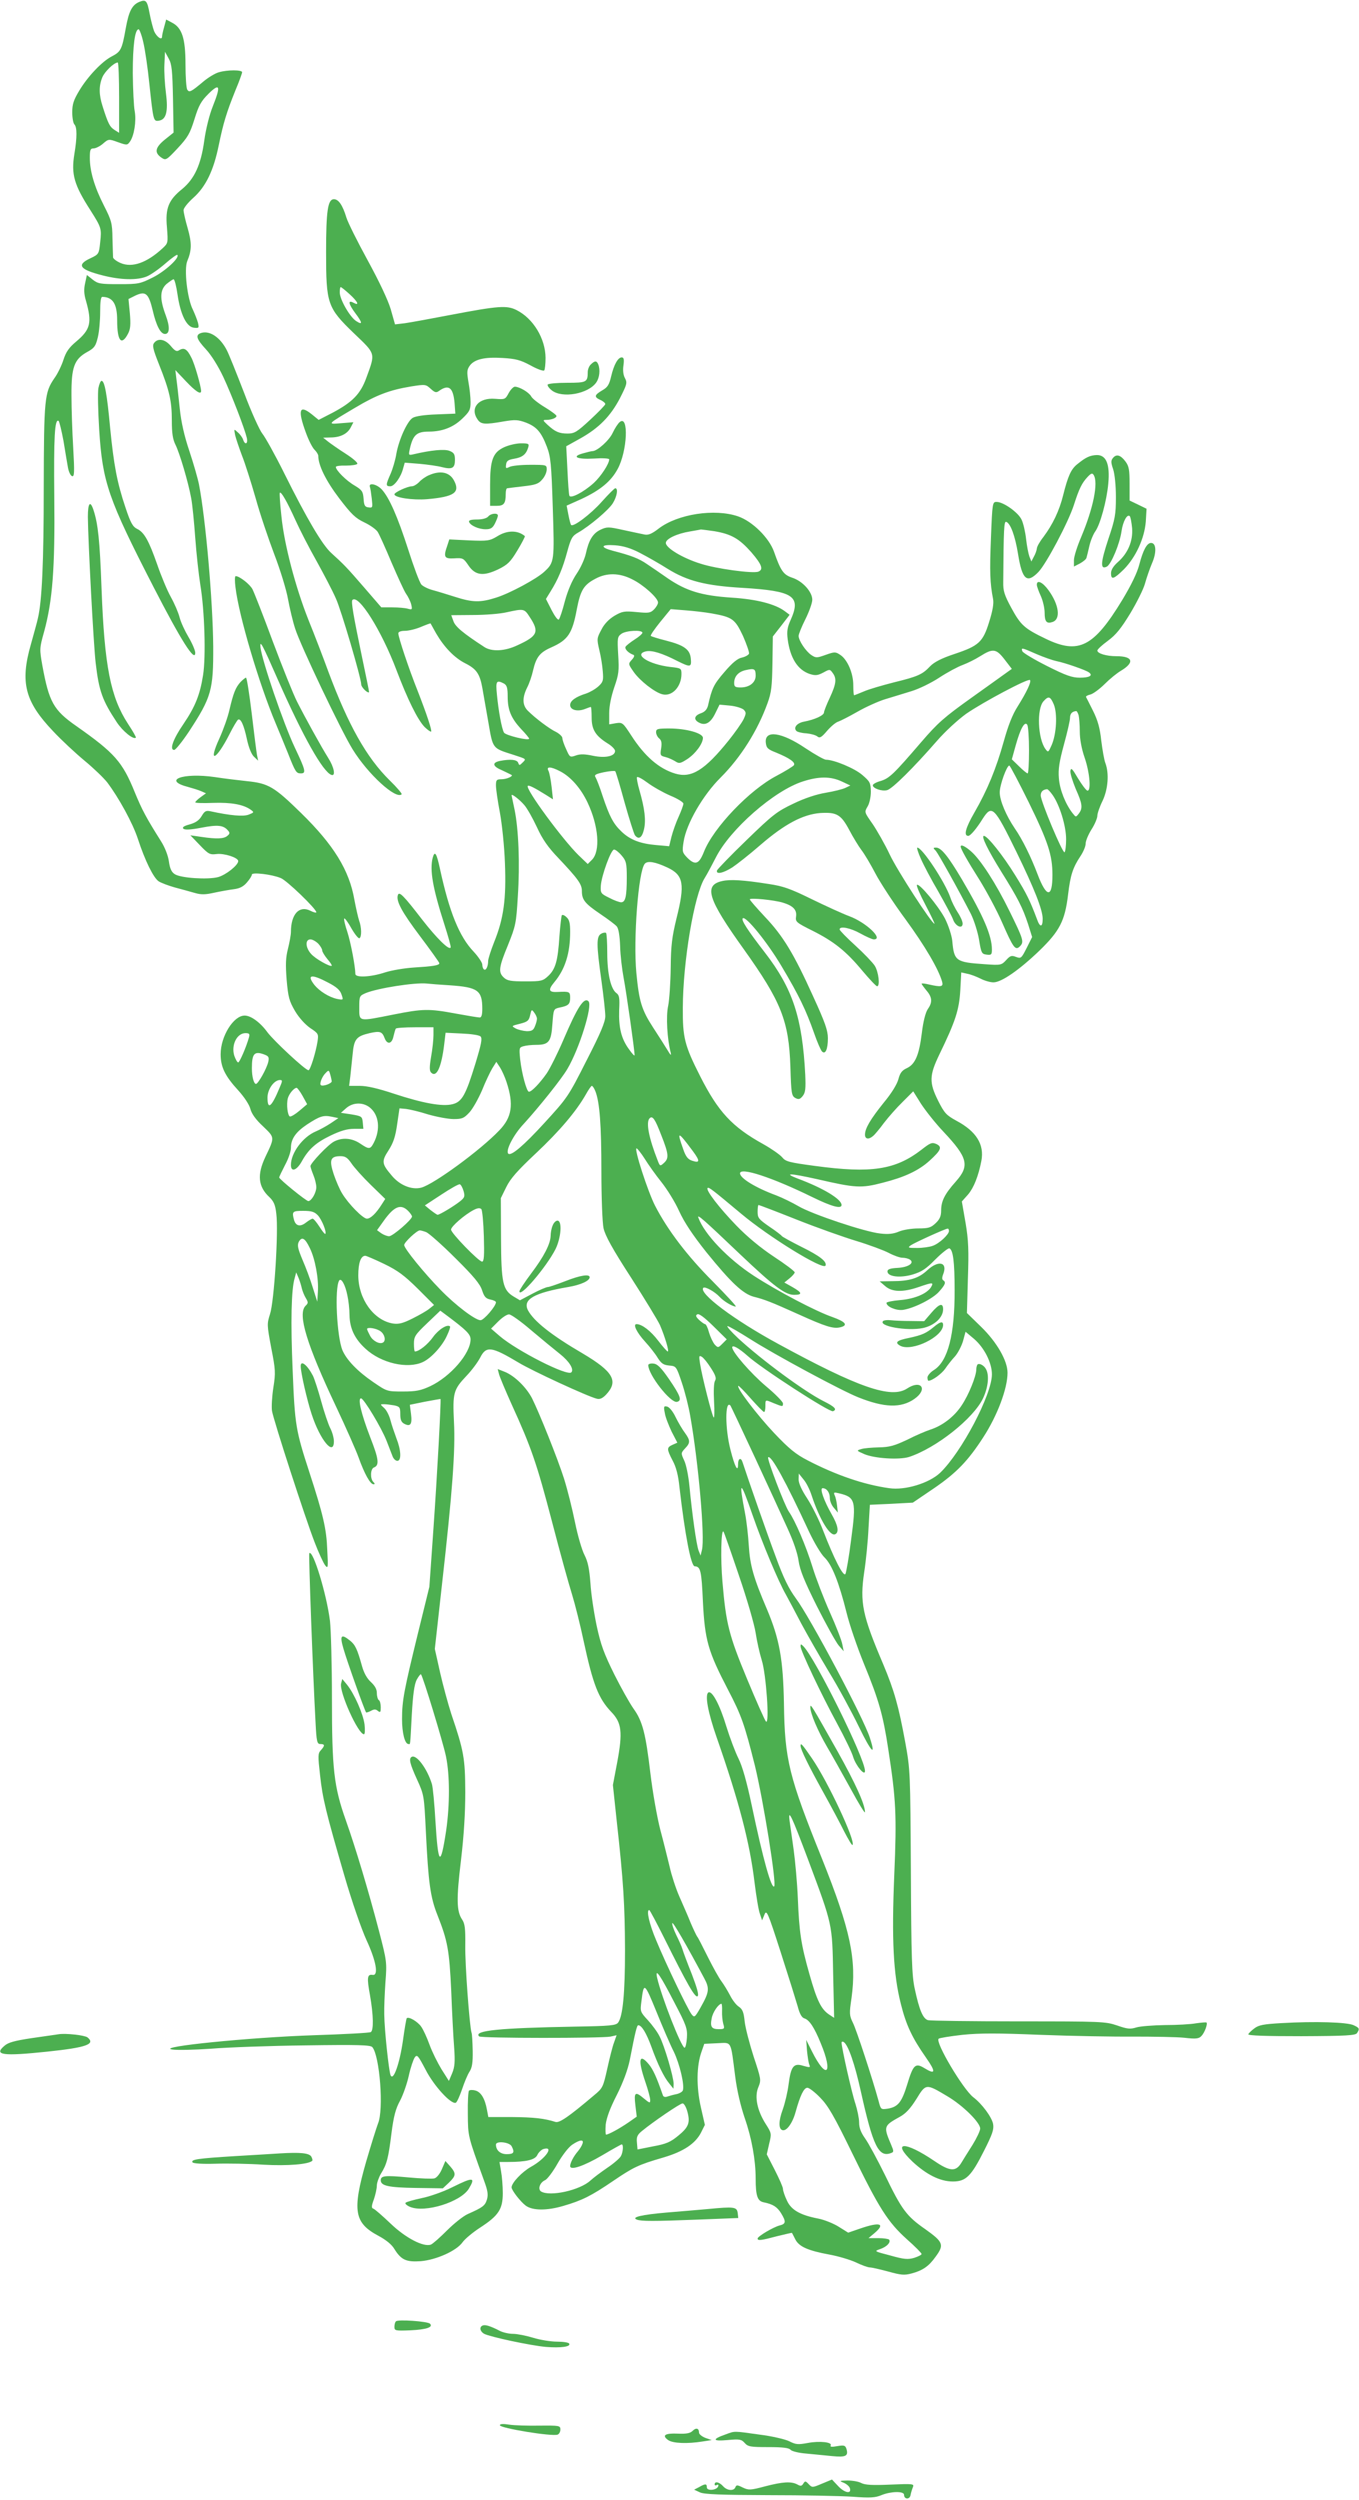 <?xml version="1.0" standalone="no"?>
<!DOCTYPE svg PUBLIC "-//W3C//DTD SVG 20010904//EN"
 "http://www.w3.org/TR/2001/REC-SVG-20010904/DTD/svg10.dtd">
<svg version="1.0" xmlns="http://www.w3.org/2000/svg"
 width="696pt" height="1280pt" viewBox="0 0 696 1280"
 preserveAspectRatio="xMidYMid meet">
<g transform="translate(0,1280) scale(0.1,-0.1)"
fill="#4caf50" stroke="none">
<path d="M715 12791 c-39 -16 -55 -48 -71 -136 -19 -108 -25 -120 -72 -144
-50 -26 -123 -103 -166 -175 -29 -48 -36 -70 -36 -111 0 -28 5 -56 11 -62 14
-14 14 -67 0 -151 -17 -105 -2 -158 83 -290 55 -87 57 -92 49 -163 -6 -59 -7
-61 -49 -81 -74 -34 -57 -58 61 -88 93 -24 179 -26 228 -5 19 8 61 37 93 65
31 27 60 48 62 45 14 -14 -61 -83 -124 -115 -66 -33 -74 -35 -174 -35 -96 0
-108 2 -135 23 l-30 24 -9 -42 c-7 -30 -6 -56 4 -89 32 -113 24 -148 -50 -210
-37 -31 -52 -53 -65 -93 -9 -29 -30 -72 -46 -94 -51 -74 -54 -103 -55 -564 0
-381 -9 -578 -30 -666 -3 -16 -20 -76 -36 -134 -56 -195 -30 -293 114 -444 42
-45 114 -112 161 -151 46 -38 98 -88 116 -111 59 -78 131 -209 157 -289 37
-113 80 -200 107 -218 13 -8 50 -22 82 -31 33 -9 79 -21 102 -28 34 -10 55 -9
100 1 32 7 77 15 101 18 31 4 49 14 67 35 14 16 25 34 25 40 0 13 103 1 148
-18 31 -12 182 -158 182 -175 0 -4 -14 -1 -31 8 -57 28 -99 -18 -99 -109 0
-14 -7 -53 -15 -85 -12 -47 -13 -81 -7 -160 8 -90 13 -108 43 -160 21 -35 52
-69 78 -87 42 -28 43 -30 37 -70 -9 -56 -37 -146 -46 -146 -16 0 -176 149
-210 194 -37 51 -85 86 -117 86 -57 0 -123 -106 -123 -198 0 -65 22 -111 90
-185 30 -33 56 -72 62 -94 6 -25 28 -56 65 -90 61 -59 61 -54 12 -157 -43 -91
-37 -152 20 -205 23 -22 31 -40 36 -85 12 -91 -11 -451 -32 -514 -16 -51 -16
-55 6 -173 22 -112 23 -128 11 -204 -7 -46 -10 -99 -7 -119 8 -49 170 -548
218 -672 21 -55 46 -109 55 -120 14 -17 15 -11 10 81 -4 107 -21 180 -91 395
-70 215 -75 242 -86 520 -11 254 -7 418 10 475 l8 30 12 -28 c6 -15 14 -40 17
-55 4 -15 13 -37 21 -50 12 -20 12 -25 -2 -38 -42 -42 5 -197 157 -518 49
-104 101 -221 115 -260 29 -81 59 -136 76 -136 8 0 7 4 -1 12 -17 17 -15 67 3
74 29 11 25 43 -19 155 -46 120 -65 199 -47 199 14 0 105 -151 131 -218 12
-31 26 -67 31 -80 5 -12 15 -22 24 -22 22 0 19 56 -5 116 -10 27 -24 68 -30
91 -6 24 -20 52 -32 63 -22 20 -22 20 -1 20 11 0 35 -3 52 -6 28 -6 31 -10 31
-45 0 -28 5 -41 20 -49 32 -17 42 -3 35 50 l-6 47 78 16 c43 8 78 14 79 14 4
-6 -18 -408 -36 -662 l-21 -300 -59 -240 c-70 -287 -81 -341 -81 -437 0 -70
14 -128 33 -128 10 0 8 -19 17 150 6 105 13 155 25 179 10 18 20 31 22 28 10
-10 113 -348 128 -420 20 -96 20 -248 1 -380 -29 -191 -41 -180 -55 50 -5 87
-13 172 -18 188 -24 79 -80 154 -104 139 -15 -9 -9 -35 28 -116 36 -79 36 -82
45 -266 13 -264 23 -336 59 -427 53 -134 61 -179 71 -390 4 -110 11 -240 15
-290 5 -72 3 -98 -10 -130 l-17 -40 -38 60 c-20 33 -48 89 -61 125 -13 36 -32
78 -43 93 -18 26 -64 53 -74 43 -2 -2 -11 -53 -19 -112 -17 -120 -50 -214 -64
-179 -9 25 -31 230 -32 310 -1 33 2 107 6 165 8 103 7 109 -33 263 -55 210
-120 426 -170 567 -61 172 -71 261 -71 625 0 171 -5 349 -10 395 -17 137 -87
367 -106 347 -4 -4 19 -631 32 -865 5 -101 8 -112 25 -112 23 0 24 -8 2 -32
-15 -16 -15 -29 -4 -126 13 -120 29 -187 125 -517 39 -134 87 -272 113 -329
50 -108 63 -184 31 -178 -27 4 -30 -13 -13 -105 18 -103 19 -179 4 -188 -6 -4
-137 -11 -292 -16 -328 -11 -808 -59 -726 -73 26 -4 115 -2 200 4 85 7 303 15
485 17 268 4 332 2 341 -9 38 -46 59 -321 29 -391 -8 -21 -36 -110 -61 -196
-72 -251 -61 -313 63 -379 39 -21 69 -45 82 -68 35 -56 61 -67 135 -62 80 7
183 53 214 97 12 17 53 51 90 75 94 61 116 94 116 176 0 36 -4 86 -9 113 l-8
47 44 0 c92 0 139 11 150 36 6 13 20 26 30 30 59 18 13 -49 -63 -91 -46 -26
-99 -82 -99 -105 0 -15 46 -74 73 -94 35 -25 107 -26 192 -1 96 28 142 51 251
125 109 74 131 85 265 124 100 30 160 70 189 126 l20 40 -21 92 c-23 103 -22
211 4 283 l14 40 66 3 c76 3 68 19 92 -168 9 -73 28 -153 49 -215 36 -103 56
-216 56 -309 0 -88 9 -115 39 -122 50 -10 71 -24 91 -56 27 -44 25 -55 -7 -63
-32 -8 -113 -56 -113 -67 0 -12 18 -10 100 12 41 10 75 18 76 17 1 -1 8 -16
17 -33 19 -38 66 -58 174 -78 44 -8 106 -26 136 -40 29 -14 62 -26 72 -26 10
0 53 -10 94 -21 65 -18 82 -20 119 -10 57 15 89 37 123 85 46 62 40 76 -51
141 -98 68 -122 101 -209 281 -38 77 -83 160 -100 184 -22 31 -31 54 -31 82 0
21 -9 64 -19 96 -18 52 -71 288 -71 313 0 5 5 7 11 3 23 -14 57 -113 88 -254
62 -279 91 -339 155 -314 14 5 14 9 0 42 -40 94 -39 97 44 143 31 17 54 42 85
91 49 80 49 80 158 15 80 -47 169 -135 169 -166 0 -11 -18 -49 -39 -83 -22
-35 -48 -76 -58 -93 -28 -46 -59 -44 -139 11 -151 102 -220 100 -111 -4 72
-67 142 -102 207 -102 67 0 94 27 160 158 43 85 51 109 46 137 -7 35 -56 102
-102 137 -53 42 -195 281 -177 299 4 4 60 13 122 20 88 9 181 9 400 0 158 -6
372 -10 476 -9 105 0 222 -2 261 -6 59 -7 74 -5 87 9 16 16 33 62 26 69 -2 2
-26 0 -54 -4 -27 -5 -99 -9 -159 -9 -60 -1 -126 -6 -146 -12 -32 -10 -47 -8
-99 10 -59 20 -79 21 -504 21 -243 0 -452 3 -464 6 -26 7 -45 52 -68 160 -15
67 -18 158 -20 599 -3 512 -3 522 -29 665 -34 185 -56 263 -112 397 -108 253
-121 318 -98 473 9 58 19 159 22 225 l7 120 110 5 110 6 109 74 c114 78 174
140 252 261 72 111 124 249 124 330 0 62 -55 157 -135 235 l-73 71 5 176 c5
144 3 197 -12 286 l-19 109 32 36 c29 34 53 94 68 172 16 84 -26 151 -127 205
-53 29 -62 39 -94 102 -47 94 -46 130 6 238 82 169 101 227 107 327 l5 93 31
-7 c17 -3 48 -15 68 -25 21 -11 50 -19 66 -19 41 0 133 64 236 163 103 100
130 152 146 286 12 100 24 138 64 198 14 21 26 49 26 63 0 15 14 47 30 73 17
26 30 58 30 70 0 12 12 47 27 77 28 60 34 140 14 193 -6 15 -15 67 -21 115 -7
65 -18 104 -42 152 -18 36 -34 68 -36 71 -2 4 9 10 23 13 14 4 47 28 73 54 26
26 63 56 82 67 72 43 63 75 -22 75 -52 0 -98 14 -98 29 0 6 24 28 54 50 42 31
68 64 115 141 33 55 67 123 75 152 8 29 24 76 36 104 24 55 22 104 -5 104 -21
0 -41 -37 -60 -110 -11 -43 -41 -105 -88 -183 -146 -240 -223 -279 -391 -198
-110 53 -128 69 -177 159 -35 65 -42 86 -41 132 2 276 4 311 15 308 22 -7 46
-72 61 -166 21 -130 45 -152 104 -91 40 41 154 256 182 344 27 84 41 112 70
143 18 19 24 21 31 10 25 -39 -2 -171 -64 -318 -20 -47 -37 -100 -37 -118 l0
-33 31 16 c16 9 31 21 33 28 2 7 9 34 15 61 6 27 20 61 31 76 25 36 58 156 66
244 9 98 -10 146 -58 146 -35 -1 -57 -11 -101 -47 -32 -25 -48 -62 -72 -158
-20 -81 -54 -151 -101 -214 -19 -24 -34 -51 -34 -60 -1 -9 -7 -27 -15 -41
l-13 -25 -10 25 c-5 14 -13 54 -17 90 -4 36 -14 80 -23 99 -17 37 -93 91 -128
91 -21 0 -22 -3 -29 -185 -7 -173 -5 -231 11 -313 4 -22 -2 -59 -20 -116 -32
-104 -53 -123 -179 -165 -66 -22 -102 -41 -123 -62 -40 -43 -64 -53 -186 -83
-59 -15 -128 -35 -153 -46 -26 -11 -49 -20 -51 -20 -2 0 -4 23 -4 52 0 61 -30
131 -67 155 -24 16 -29 16 -74 0 -45 -16 -50 -17 -74 -1 -28 19 -65 74 -65 98
0 9 16 48 35 86 19 38 35 83 35 99 0 41 -50 96 -103 113 -45 15 -59 36 -93
133 -25 71 -111 156 -184 181 -120 41 -309 12 -406 -62 -35 -27 -53 -35 -73
-31 -14 3 -63 13 -108 23 -77 17 -84 17 -117 2 -40 -19 -61 -54 -76 -124 -6
-27 -27 -73 -47 -102 -23 -34 -45 -85 -60 -140 -12 -47 -26 -89 -31 -94 -5 -5
-21 17 -37 48 l-29 57 22 36 c40 63 65 124 87 206 19 70 26 81 56 98 58 33
157 116 178 151 21 34 28 76 12 76 -4 0 -36 -32 -70 -70 -56 -63 -145 -130
-156 -118 -3 3 -9 26 -14 52 l-9 47 76 34 c96 45 151 90 185 153 50 91 58 280
11 241 -9 -7 -25 -32 -36 -55 -17 -38 -79 -94 -104 -94 -5 0 -26 -5 -47 -11
-63 -17 -33 -32 54 -27 44 3 79 1 79 -4 0 -23 -43 -88 -79 -121 -53 -48 -120
-82 -125 -65 -3 7 -7 67 -10 133 l-6 120 72 40 c95 53 155 114 203 206 36 71
38 79 26 102 -9 16 -12 41 -8 66 4 31 2 41 -9 41 -19 0 -40 -37 -54 -97 -10
-43 -18 -56 -46 -72 -41 -24 -42 -34 -9 -49 14 -6 25 -16 25 -21 0 -5 -35 -41
-77 -80 -68 -63 -81 -71 -116 -71 -43 0 -64 9 -103 45 -25 23 -25 25 -6 25 26
0 52 10 52 20 0 5 -27 25 -60 45 -33 20 -65 45 -70 56 -11 20 -60 49 -83 49
-8 0 -22 -15 -32 -33 -17 -32 -19 -33 -69 -29 -85 7 -131 -47 -90 -106 17 -25
36 -27 133 -10 60 10 74 9 115 -6 54 -21 78 -48 107 -124 19 -50 23 -87 30
-311 9 -273 8 -281 -43 -328 -39 -37 -179 -112 -247 -133 -82 -26 -120 -25
-211 4 -41 13 -93 29 -116 35 -22 6 -48 19 -56 28 -9 10 -39 90 -67 178 -55
171 -98 268 -136 309 -25 27 -67 36 -61 14 3 -7 7 -35 10 -61 5 -46 5 -48 -17
-45 -18 2 -23 10 -25 45 -3 37 -8 44 -46 67 -42 24 -96 78 -96 95 0 5 24 8 53
7 28 0 54 4 57 9 3 6 -24 29 -60 52 -36 23 -76 51 -90 62 l-25 20 37 1 c50 0
87 18 104 51 l14 27 -63 -5 c-73 -6 -74 -7 73 80 109 65 176 90 284 108 75 12
77 11 102 -12 21 -19 28 -21 42 -11 50 36 73 18 80 -61 l4 -55 -98 -4 c-60 -2
-107 -9 -121 -18 -28 -18 -70 -111 -83 -183 -5 -32 -19 -79 -30 -104 -25 -56
-25 -63 -1 -63 21 0 55 48 66 93 l8 28 76 -6 c42 -4 93 -11 115 -17 52 -13 66
-5 66 37 0 29 -5 37 -27 46 -26 11 -95 4 -185 -17 -26 -6 -26 -5 -19 28 16 71
35 88 97 88 69 0 125 22 170 65 39 37 44 47 44 86 0 25 -5 71 -11 103 -8 48
-8 62 5 81 23 35 77 48 170 42 67 -4 91 -10 143 -38 34 -19 65 -30 70 -26 4 5
7 34 7 65 -1 99 -63 201 -148 244 -50 25 -90 23 -341 -25 -99 -19 -203 -38
-231 -42 l-51 -6 -22 78 c-15 49 -59 142 -118 250 -52 95 -101 193 -109 219
-19 63 -40 94 -64 94 -31 0 -40 -59 -40 -270 0 -266 6 -285 143 -417 113 -108
110 -99 63 -228 -30 -82 -70 -124 -174 -179 l-70 -36 -37 30 c-62 49 -71 21
-29 -94 14 -39 34 -79 45 -89 10 -10 19 -24 19 -31 0 -48 38 -126 106 -216 64
-84 84 -103 130 -125 30 -14 60 -36 68 -48 8 -12 40 -83 71 -157 32 -74 65
-147 75 -161 10 -14 22 -38 26 -54 6 -26 5 -28 -17 -22 -13 4 -49 7 -80 7
l-56 0 -89 103 c-90 104 -102 116 -168 176 -46 42 -125 176 -238 403 -48 97
-100 190 -114 207 -14 17 -57 111 -94 210 -38 98 -77 196 -88 217 -34 67 -88
103 -132 89 -31 -10 -24 -31 25 -84 27 -29 62 -85 89 -142 44 -95 108 -261
120 -311 7 -31 -9 -39 -19 -9 -3 10 -15 27 -27 37 -20 19 -20 19 -14 -13 4
-18 20 -65 35 -105 16 -40 47 -138 70 -218 22 -80 66 -210 96 -289 30 -78 62
-182 70 -229 9 -48 25 -116 37 -152 27 -85 236 -524 294 -617 79 -128 222
-258 251 -230 3 3 -24 35 -61 71 -119 117 -212 283 -314 556 -27 74 -73 194
-102 265 -67 169 -125 389 -139 534 -7 62 -10 115 -8 118 7 7 37 -45 80 -140
23 -51 72 -146 110 -213 37 -67 81 -151 97 -188 27 -58 130 -409 130 -441 0
-7 9 -20 20 -30 11 -10 20 -13 20 -8 0 6 -16 84 -35 174 -45 216 -58 290 -50
297 31 31 149 -157 225 -358 58 -153 109 -256 145 -293 16 -15 30 -25 33 -23
5 6 -22 88 -70 211 -44 110 -98 272 -98 292 0 8 13 13 34 13 19 0 56 9 82 20
26 11 48 19 49 18 1 -2 14 -25 29 -52 41 -70 93 -124 148 -152 58 -29 75 -54
88 -125 5 -30 19 -109 31 -177 24 -138 19 -132 129 -167 67 -22 66 -20 46 -40
-15 -15 -17 -15 -22 -1 -6 17 -40 20 -93 10 -43 -9 -39 -28 12 -49 23 -11 44
-21 47 -23 9 -7 -26 -22 -52 -22 -25 0 -28 -4 -28 -32 0 -18 9 -80 20 -138 11
-59 23 -174 26 -260 7 -182 -6 -282 -55 -403 -17 -43 -31 -87 -31 -97 0 -28
-11 -51 -21 -44 -5 3 -9 14 -9 25 0 10 -20 40 -44 66 -74 77 -125 205 -172
421 -18 84 -27 99 -38 60 -16 -63 0 -155 60 -342 19 -59 34 -112 32 -117 -6
-18 -72 47 -148 145 -91 118 -115 143 -122 124 -11 -30 18 -85 112 -210 55
-73 100 -136 100 -140 0 -11 -33 -16 -130 -22 -47 -3 -114 -14 -148 -25 -72
-24 -152 -28 -152 -8 -1 43 -24 162 -41 215 -12 35 -19 66 -16 69 3 3 20 -20
37 -51 18 -31 36 -53 41 -50 12 7 11 56 -2 91 -5 15 -16 63 -24 106 -26 151
-106 281 -274 445 -136 133 -166 151 -274 162 -46 5 -121 14 -166 21 -166 24
-272 -16 -136 -51 22 -6 51 -15 65 -21 l25 -11 -28 -20 c-15 -11 -27 -23 -27
-26 0 -4 41 -5 92 -3 92 3 154 -8 192 -35 18 -13 18 -14 -10 -25 -27 -11 -95
-5 -196 17 -23 5 -30 1 -45 -24 -13 -22 -30 -34 -61 -43 -30 -8 -40 -15 -33
-22 7 -7 36 -6 93 5 83 16 113 13 136 -15 10 -11 9 -17 -4 -27 -17 -15 -54
-17 -134 -5 l-55 8 49 -51 c44 -46 51 -49 85 -45 38 5 111 -18 111 -36 0 -21
-63 -71 -103 -82 -53 -14 -192 -5 -222 15 -17 11 -25 29 -30 65 -4 30 -20 71
-40 103 -77 122 -98 162 -135 252 -63 155 -102 200 -300 339 -116 81 -139 123
-173 309 -15 85 -15 88 9 174 43 158 56 323 52 689 -3 309 2 402 22 390 4 -3
15 -49 25 -102 9 -54 19 -116 23 -137 4 -22 13 -41 21 -44 12 -4 13 18 6 144
-5 82 -9 203 -9 269 -1 145 14 186 81 223 36 20 43 29 54 75 7 28 12 87 12
130 0 50 3 77 11 77 54 -1 76 -36 76 -120 0 -107 22 -133 56 -68 12 23 14 46
9 104 l-7 73 36 18 c52 24 67 11 88 -76 18 -78 40 -121 63 -121 24 0 26 36 4
95 -32 85 -30 131 4 161 16 13 32 24 36 24 5 0 14 -35 20 -77 15 -103 46 -167
84 -171 26 -3 27 -1 21 25 -4 15 -16 45 -26 67 -29 56 -46 207 -29 249 23 55
24 92 2 169 -12 41 -21 82 -21 92 0 10 22 38 50 63 64 57 104 140 130 268 24
116 40 169 86 283 19 45 34 87 34 92 0 13 -75 13 -119 0 -19 -5 -55 -27 -80
-48 -63 -53 -72 -57 -82 -41 -5 8 -9 66 -9 129 0 134 -18 188 -69 214 l-30 16
-10 -37 c-6 -21 -11 -43 -11 -50 0 -22 -28 -2 -41 28 -6 17 -17 58 -23 91 -12
64 -18 72 -51 59z m19 -208 c9 -38 23 -133 31 -213 20 -189 21 -192 48 -188
38 5 49 46 37 140 -6 46 -10 112 -8 148 l3 65 19 -35 c16 -29 19 -60 22 -207
l3 -172 -45 -36 c-50 -41 -55 -67 -16 -93 21 -14 25 -12 82 49 52 56 63 75 86
149 22 71 34 92 72 130 58 57 64 41 22 -64 -18 -45 -36 -118 -44 -177 -17
-123 -50 -194 -112 -246 -71 -57 -88 -99 -79 -197 6 -80 6 -81 -22 -107 -81
-75 -156 -101 -215 -76 -21 9 -38 22 -39 29 0 7 -2 51 -3 98 -1 78 -5 91 -44
168 -48 94 -72 175 -72 244 0 41 3 48 19 48 11 0 33 11 48 24 29 25 30 25 77
8 45 -16 48 -16 61 2 22 30 34 106 25 156 -5 25 -9 113 -10 195 0 143 11 225
30 225 4 0 16 -30 24 -67z m-124 -283 l0 -180 -24 15 c-24 16 -32 31 -60 119
-20 61 -20 106 -2 150 12 29 59 75 79 76 4 0 7 -81 7 -180z m1180 -1006 c43
-39 53 -62 20 -44 -30 16 -25 -7 10 -54 37 -49 38 -62 4 -40 -33 22 -84 111
-84 147 0 15 2 27 5 27 3 0 23 -16 45 -36z m1869 -1214 c87 -15 127 -38 189
-108 54 -63 63 -88 36 -99 -28 -11 -218 15 -297 41 -90 28 -177 80 -177 106 0
21 57 48 125 59 28 5 52 9 55 10 3 0 34 -4 69 -9z m-382 -111 c37 -19 102 -56
143 -82 100 -62 194 -86 382 -97 263 -16 302 -42 247 -165 -17 -38 -20 -58
-15 -98 13 -97 51 -157 113 -178 29 -9 40 -8 69 7 33 18 34 18 48 -1 22 -29
19 -56 -14 -127 -16 -34 -30 -69 -30 -76 0 -15 -48 -37 -102 -47 -37 -7 -56
-31 -39 -48 5 -5 28 -11 51 -12 22 -2 48 -9 56 -16 12 -10 21 -5 50 29 19 22
45 44 57 47 12 4 57 27 99 51 42 24 106 53 142 64 36 11 96 29 134 41 37 11
101 42 142 69 41 27 95 56 120 65 24 9 65 29 90 45 65 41 82 39 125 -17 l37
-48 -24 -17 c-12 -9 -95 -68 -183 -131 -140 -100 -172 -128 -258 -228 -141
-164 -162 -184 -207 -198 -22 -6 -40 -16 -40 -22 0 -16 47 -32 73 -25 26 6
135 114 257 254 40 46 105 106 148 137 85 59 318 183 327 173 8 -8 -16 -60
-63 -135 -27 -42 -49 -99 -71 -178 -39 -140 -84 -250 -151 -366 -45 -78 -56
-119 -31 -119 11 0 43 38 74 88 47 73 59 62 172 -169 92 -189 135 -297 135
-344 0 -44 -14 -45 -29 -2 -36 96 -53 131 -112 226 -63 102 -142 201 -160 201
-15 0 18 -69 90 -185 85 -136 108 -182 136 -266 l21 -67 -28 -56 c-27 -53 -29
-55 -54 -46 -23 9 -30 7 -51 -16 -24 -26 -27 -27 -111 -21 -147 10 -156 16
-165 120 -3 27 -19 77 -37 113 -34 65 -133 184 -144 173 -4 -4 16 -50 44 -103
28 -53 48 -96 46 -96 -14 0 -191 273 -229 354 -25 53 -65 123 -88 157 -42 60
-43 60 -26 89 10 16 17 49 17 77 -1 44 -4 51 -44 85 -39 34 -145 78 -186 78
-9 0 -57 27 -105 59 -123 83 -210 95 -203 28 3 -27 10 -34 54 -51 68 -28 99
-50 90 -64 -4 -6 -43 -30 -88 -54 -139 -72 -325 -267 -373 -390 -25 -63 -44
-70 -84 -31 -27 28 -28 32 -20 83 14 92 99 239 190 329 102 102 189 239 240
381 20 55 23 86 25 203 l2 138 43 55 43 56 -24 18 c-49 37 -145 62 -274 70
-152 10 -231 34 -325 98 -36 25 -85 59 -108 74 -42 29 -82 44 -175 68 -67 18
-61 33 11 28 42 -3 80 -14 128 -39z m-40 -135 c58 -28 133 -96 133 -119 0 -8
-9 -24 -21 -36 -18 -18 -28 -19 -89 -13 -63 6 -73 4 -113 -19 -28 -17 -52 -41
-67 -71 -23 -43 -24 -47 -11 -103 8 -32 16 -81 18 -110 4 -47 2 -55 -22 -77
-15 -14 -43 -30 -63 -37 -54 -17 -82 -37 -82 -59 0 -25 36 -35 74 -21 15 6 29
11 32 11 2 0 4 -24 4 -54 0 -61 19 -93 81 -132 22 -13 39 -31 39 -39 0 -27
-49 -38 -112 -25 -42 9 -65 10 -88 2 -31 -11 -32 -10 -50 31 -11 23 -20 49
-20 58 0 8 -15 22 -32 31 -34 16 -106 70 -145 109 -28 28 -29 67 -3 119 11 21
24 60 30 87 16 68 34 92 93 118 86 38 108 71 131 195 19 98 35 125 96 157 58
31 122 30 187 -3z m-525 -192 c51 -77 43 -98 -62 -146 -65 -31 -133 -34 -171
-8 -109 71 -148 104 -157 132 l-11 30 112 1 c62 0 139 6 172 14 87 19 90 19
117 -23z m933 17 c106 -19 119 -28 160 -115 19 -43 33 -84 31 -91 -3 -7 -19
-16 -36 -20 -22 -4 -49 -26 -90 -74 -55 -64 -64 -82 -84 -172 -5 -19 -16 -32
-36 -39 -35 -12 -39 -33 -10 -48 32 -17 59 -2 83 47 l22 45 54 -5 c30 -3 61
-13 70 -21 13 -14 13 -19 -1 -49 -9 -18 -43 -67 -76 -108 -123 -153 -191 -195
-274 -170 -83 25 -156 88 -225 195 -43 66 -45 68 -79 63 l-34 -6 0 58 c0 36
10 85 26 132 23 66 25 84 20 166 -5 87 -4 93 17 108 24 17 107 21 107 5 0 -5
-18 -21 -39 -34 -22 -14 -43 -31 -47 -37 -7 -11 14 -33 40 -42 7 -3 4 -12 -8
-25 -19 -21 -19 -22 9 -62 32 -46 108 -105 147 -115 50 -13 98 39 98 104 0 29
-2 30 -57 36 -111 13 -192 65 -124 80 30 6 81 -9 159 -49 68 -34 74 -33 70 11
-4 47 -33 69 -127 93 -40 10 -75 21 -78 24 -3 3 19 35 48 71 l54 66 75 -6 c41
-3 102 -10 135 -16z m1663 -208 c37 -16 83 -32 102 -36 45 -9 151 -46 167 -58
22 -16 3 -27 -47 -27 -39 0 -71 11 -168 60 -66 33 -122 67 -126 75 -7 20 -5
20 72 -14z m-1438 -111 c0 -35 -32 -60 -77 -60 -28 0 -33 4 -33 23 0 34 22 58
60 66 44 10 50 6 50 -29z m-1289 -40 c15 -9 19 -22 19 -66 0 -69 17 -111 69
-167 23 -24 41 -46 41 -49 0 -13 -122 17 -129 31 -12 22 -28 111 -36 194 -7
70 -3 77 36 57z m2816 -107 c19 -47 14 -150 -11 -208 -17 -38 -18 -39 -32 -20
-39 53 -45 205 -10 244 26 29 35 26 53 -16z m127 -55 c3 -13 6 -50 6 -84 0
-38 9 -88 25 -134 27 -79 34 -175 13 -168 -7 3 -28 31 -48 64 -28 48 -35 55
-38 37 -2 -12 11 -53 27 -92 35 -78 37 -99 16 -127 -15 -19 -15 -19 -31 1 -37
47 -67 122 -71 180 -4 46 2 85 26 173 17 62 31 123 31 136 0 21 10 33 31 35 4
1 9 -9 13 -21z m-254 -180 c0 -65 -3 -118 -7 -118 -4 0 -24 16 -44 36 l-37 36
20 72 c24 86 46 125 59 105 5 -8 9 -67 9 -131z m-2 -265 c100 -204 122 -272
122 -373 0 -119 -30 -118 -76 3 -34 90 -78 179 -116 234 -45 66 -78 144 -78
186 0 37 36 137 49 137 4 0 48 -84 99 -187z m-2400 158 c55 -28 107 -88 141
-160 57 -120 67 -250 22 -294 l-21 -21 -46 44 c-83 81 -275 342 -261 356 5 5
32 -8 96 -48 l33 -21 -7 64 c-4 35 -11 72 -16 82 -13 23 11 23 59 -2z m331
-161 c24 -85 48 -161 53 -167 19 -24 36 -13 46 30 11 46 4 106 -23 200 -9 31
-15 62 -13 67 2 6 26 -7 53 -27 28 -21 81 -51 118 -67 37 -15 67 -34 67 -41 0
-7 -11 -37 -24 -66 -14 -30 -30 -76 -37 -103 l-12 -49 -67 6 c-81 7 -134 27
-178 70 -41 39 -61 77 -96 182 -14 44 -31 87 -36 95 -8 12 0 17 43 26 29 6 55
8 58 5 3 -3 25 -76 48 -161z m1111 109 l45 -21 -25 -12 c-14 -7 -59 -18 -100
-25 -48 -8 -107 -27 -167 -56 -84 -40 -105 -56 -240 -187 -82 -79 -149 -149
-151 -155 -6 -22 32 -14 79 16 24 16 89 67 144 115 124 107 217 156 306 163
84 5 106 -7 149 -88 19 -36 47 -82 62 -102 15 -19 47 -73 71 -119 24 -46 93
-152 155 -236 100 -137 169 -255 187 -319 7 -26 -5 -28 -67 -14 -21 5 -38 7
-38 4 0 -3 11 -18 25 -35 30 -35 31 -61 6 -96 -11 -17 -23 -62 -30 -122 -14
-113 -34 -160 -78 -180 -24 -11 -34 -25 -42 -56 -7 -26 -35 -72 -75 -120 -69
-86 -96 -132 -96 -164 0 -23 19 -26 41 -7 8 6 34 37 56 67 23 30 66 79 96 108
l54 54 40 -64 c23 -35 74 -100 115 -143 125 -133 135 -174 63 -255 -57 -64
-75 -100 -75 -148 0 -29 -7 -45 -28 -65 -24 -23 -37 -27 -89 -27 -33 0 -78 -7
-99 -16 -28 -12 -55 -15 -96 -10 -78 8 -350 99 -419 140 -31 18 -82 43 -113
55 -106 39 -186 88 -186 113 0 33 163 -20 369 -121 100 -49 151 -63 151 -41 0
30 -95 87 -224 135 -78 30 -39 28 100 -3 196 -45 224 -47 335 -18 111 28 184
62 240 113 58 53 66 70 35 85 -23 10 -31 7 -78 -30 -133 -102 -256 -121 -544
-82 -133 18 -150 22 -168 44 -12 14 -55 44 -96 67 -161 89 -232 166 -325 350
-79 156 -89 196 -88 349 1 238 58 577 112 664 12 19 37 66 57 105 73 145 300
344 447 390 80 26 141 26 197 0z m1081 -70 c36 -51 69 -158 69 -226 0 -34 -4
-64 -8 -67 -10 -6 -122 261 -122 291 0 19 11 30 32 32 4 1 17 -13 29 -30z
m-2706 -51 c15 -17 44 -69 65 -114 28 -61 56 -102 112 -160 100 -106 118 -132
118 -166 0 -45 15 -64 93 -117 40 -27 79 -56 86 -65 9 -11 15 -48 17 -102 1
-46 10 -119 18 -162 13 -67 56 -368 56 -395 0 -6 -13 8 -29 31 -39 53 -53 110
-50 200 3 62 1 76 -14 87 -29 21 -47 100 -47 205 0 53 -3 100 -6 103 -4 3 -15
2 -25 -4 -25 -13 -25 -55 1 -239 11 -79 20 -161 20 -183 0 -29 -23 -85 -96
-227 -94 -186 -98 -191 -216 -320 -107 -117 -171 -171 -185 -157 -15 15 27 97
78 151 75 82 195 231 225 283 61 103 130 324 108 346 -23 23 -57 -30 -128
-196 -29 -68 -68 -146 -86 -173 -36 -51 -77 -94 -91 -94 -12 0 -37 94 -45 166
-6 58 -5 61 17 67 13 4 42 7 65 7 65 0 77 16 83 106 6 78 6 78 37 85 45 9 54
17 54 50 0 31 -4 33 -61 30 -49 -3 -54 9 -20 50 56 67 81 149 81 258 0 44 -4
62 -19 75 -10 10 -21 14 -24 9 -2 -4 -8 -53 -12 -108 -8 -125 -20 -167 -57
-202 -28 -26 -35 -28 -118 -28 -72 0 -92 3 -109 19 -30 27 -27 52 21 168 39
97 42 111 50 248 11 166 4 345 -17 446 -8 38 -15 70 -15 72 0 10 42 -23 65
-50z m499 -259 c23 -27 26 -39 26 -112 0 -98 -7 -127 -29 -127 -9 0 -37 10
-61 23 -43 21 -45 24 -43 62 4 53 52 185 68 185 7 0 25 -14 39 -31z m234 -61
c83 -39 91 -84 46 -263 -22 -91 -28 -135 -29 -250 -1 -77 -7 -165 -13 -195
-12 -53 -5 -172 13 -240 4 -18 -1 -13 -17 14 -13 21 -45 72 -72 113 -60 92
-73 135 -87 282 -16 171 10 519 43 558 14 17 54 10 116 -19z m-1788 -390 c11
-12 20 -27 20 -34 0 -7 12 -27 26 -44 15 -17 25 -33 23 -35 -8 -7 -85 36 -106
61 -29 32 -31 74 -3 74 10 0 28 -10 40 -22z m50 -199 c43 -22 62 -39 69 -61
10 -29 10 -29 -22 -23 -42 9 -91 40 -117 72 -41 53 -15 57 70 12z m623 -14
c145 -10 167 -26 167 -121 0 -29 -4 -44 -13 -44 -7 0 -62 9 -122 20 -140 26
-169 25 -321 -5 -181 -36 -174 -38 -174 36 0 59 1 60 33 74 60 25 250 55 312
49 17 -2 69 -6 118 -9z m447 -171 c0 -7 -4 -24 -10 -38 -8 -21 -16 -26 -42
-26 -18 1 -44 7 -57 14 -23 13 -22 13 22 24 39 10 46 16 52 44 7 30 8 31 21
13 8 -10 14 -24 14 -31z m-530 -84 c0 -22 -5 -71 -12 -110 -9 -53 -9 -73 0
-82 28 -28 53 28 67 145 l7 59 83 -4 c48 -2 89 -8 96 -15 10 -10 4 -39 -26
-138 -50 -163 -69 -197 -118 -209 -52 -13 -151 5 -300 54 -81 27 -138 40 -174
40 l-55 0 6 48 c3 26 8 77 12 114 7 78 19 92 87 108 54 12 64 8 77 -26 13 -34
37 -30 45 9 4 17 9 35 12 40 2 4 47 7 99 7 l94 0 0 -40z m-945 -12 c-14 -50
-48 -128 -55 -128 -5 0 -13 15 -20 34 -17 54 13 116 57 116 20 0 23 -4 18 -22z
m80 -88 c21 -8 24 -14 19 -37 -8 -35 -52 -113 -63 -113 -11 0 -21 37 -21 80 0
76 13 90 65 70z m1239 -140 c38 -115 28 -181 -37 -248 -96 -101 -334 -275
-399 -293 -49 -13 -111 12 -152 62 -51 60 -53 72 -16 129 25 39 35 70 44 133
l12 82 33 -3 c18 -2 69 -14 113 -28 45 -13 104 -24 131 -24 44 0 53 4 81 34
17 18 46 70 65 114 18 45 42 95 53 113 l20 32 19 -29 c10 -16 25 -49 33 -74z
m-895 4 c1 -12 -47 -29 -56 -20 -8 7 7 45 25 62 15 16 17 15 23 -7 4 -13 7
-29 8 -35z m-266 -31 c-42 -102 -63 -119 -63 -53 0 43 34 90 64 90 13 0 13 -5
-1 -37z m1616 -20 c22 -55 31 -172 31 -410 0 -135 5 -264 11 -292 8 -37 45
-105 141 -253 72 -112 138 -221 148 -243 26 -61 48 -135 40 -135 -4 0 -26 25
-49 55 -38 50 -83 85 -111 85 -20 0 1 -43 44 -90 23 -25 52 -62 64 -82 19 -30
30 -37 59 -40 36 -3 37 -4 65 -88 16 -47 35 -123 43 -170 42 -238 76 -625 60
-686 l-7 -29 -10 25 c-11 28 -33 184 -47 330 -5 53 -17 112 -27 132 -17 37
-17 38 4 61 28 29 28 41 0 80 -13 17 -34 53 -48 81 -14 30 -33 52 -44 54 -16
4 -18 0 -11 -34 3 -21 20 -63 35 -95 l29 -56 -25 -11 c-30 -14 -30 -21 1 -81
18 -33 29 -76 35 -137 28 -243 59 -404 78 -404 30 -1 35 -23 42 -182 10 -197
26 -253 129 -451 68 -130 84 -176 137 -387 44 -181 112 -605 99 -619 -14 -14
-57 138 -115 415 -26 123 -48 200 -68 240 -16 32 -44 106 -62 164 -33 110 -73
185 -92 174 -19 -12 -2 -103 42 -229 115 -329 170 -541 194 -741 9 -73 21
-146 28 -164 l11 -33 12 29 c11 27 16 17 83 -191 39 -121 78 -246 87 -277 10
-39 21 -59 35 -63 25 -8 50 -45 83 -126 66 -158 30 -192 -45 -42 l-29 58 4
-55 c3 -30 8 -63 12 -72 6 -15 3 -15 -30 -6 -50 16 -64 -1 -76 -93 -5 -41 -19
-99 -30 -130 -22 -59 -22 -100 -2 -106 21 -7 52 35 68 94 23 83 42 123 60 123
9 0 39 -23 66 -51 41 -42 71 -94 165 -287 136 -279 181 -350 280 -439 41 -36
74 -70 74 -74 0 -5 -17 -13 -38 -20 -32 -9 -51 -8 -122 12 -84 22 -84 22 -52
33 34 12 55 34 46 48 -3 4 -28 8 -55 8 l-51 0 31 26 c58 49 27 58 -74 23 l-61
-21 -48 30 c-27 17 -74 36 -105 42 -93 18 -139 44 -161 93 -11 23 -20 50 -20
59 0 9 -19 52 -42 97 l-41 80 12 53 c13 53 13 55 -17 102 -44 69 -59 141 -38
189 15 37 14 41 -24 156 -21 65 -42 146 -46 179 -5 49 -11 64 -30 77 -13 8
-33 34 -45 58 -12 23 -32 56 -44 72 -13 17 -44 73 -70 125 -26 52 -50 100 -55
105 -4 6 -19 37 -33 70 -13 33 -40 94 -58 135 -18 41 -40 109 -49 150 -10 41
-31 127 -48 190 -17 66 -39 191 -51 290 -24 204 -40 267 -87 332 -19 27 -63
105 -98 175 -52 105 -69 150 -90 248 -14 66 -29 165 -32 219 -6 75 -13 109
-30 143 -13 24 -35 99 -49 168 -14 69 -39 169 -56 223 -33 104 -127 338 -164
412 -29 56 -88 114 -138 135 l-38 15 7 -27 c4 -15 33 -84 64 -153 101 -221
129 -303 206 -597 41 -158 88 -328 104 -378 15 -49 42 -156 59 -237 48 -223
76 -295 142 -364 53 -55 59 -103 30 -258 l-22 -116 20 -188 c34 -306 41 -423
42 -657 0 -221 -11 -338 -35 -371 -11 -15 -38 -18 -222 -21 -388 -7 -520 -20
-490 -50 9 -10 630 -10 673 -1 l31 7 -13 -37 c-8 -20 -23 -81 -35 -135 -21
-94 -23 -99 -68 -136 -131 -111 -177 -142 -197 -136 -57 18 -111 24 -222 25
l-122 0 -7 37 c-10 57 -31 92 -60 99 -14 4 -28 3 -32 -1 -4 -4 -7 -57 -6 -118
1 -118 -1 -110 84 -345 18 -49 21 -69 14 -94 -10 -32 -20 -40 -99 -75 -22 -10
-69 -47 -105 -83 -36 -36 -73 -69 -83 -73 -37 -14 -129 33 -207 108 -41 39
-81 74 -88 76 -10 3 -10 13 3 48 8 24 15 55 15 70 0 14 10 42 21 61 30 48 38
78 54 207 11 86 21 125 44 167 16 30 36 88 45 129 9 41 23 82 30 92 12 17 17
11 56 -63 42 -82 129 -177 154 -169 6 2 20 33 32 68 12 36 29 77 39 92 13 20
17 46 16 106 -1 44 -3 86 -6 93 -10 31 -34 352 -32 448 1 85 -2 110 -16 131
-29 43 -30 105 -6 304 15 128 22 242 22 350 -1 172 -7 209 -72 400 -16 50 -42
145 -57 211 l-27 121 36 324 c54 479 70 693 62 839 -7 148 -3 164 64 235 27
28 58 70 70 93 31 62 58 58 197 -25 69 -42 357 -175 401 -185 15 -4 29 2 47
21 65 69 37 118 -120 211 -161 94 -250 165 -280 221 -28 55 30 89 206 119 65
11 110 32 110 50 0 18 -49 10 -125 -20 -42 -16 -82 -30 -89 -30 -8 0 -43 -15
-79 -34 l-64 -34 -32 19 c-56 34 -64 69 -65 299 l-1 205 28 57 c21 43 57 84
153 174 120 113 205 213 255 301 13 24 27 43 30 43 4 0 12 -12 18 -27z m-1499
-25 l23 -42 -39 -33 c-21 -18 -43 -31 -49 -30 -12 4 -19 61 -11 93 6 23 32 54
45 54 4 0 18 -19 31 -42z m343 -58 c48 -38 57 -112 21 -182 -18 -34 -24 -34
-70 -3 -42 28 -91 32 -133 10 -30 -15 -121 -111 -121 -126 0 -5 7 -26 15 -46
8 -19 15 -47 15 -62 0 -28 -25 -71 -41 -71 -11 0 -149 112 -149 121 0 4 14 33
30 64 17 31 30 70 30 87 0 46 24 81 82 120 66 43 84 49 127 40 l34 -7 -40 -27
c-23 -15 -56 -33 -75 -41 -67 -28 -128 -110 -128 -172 0 -39 30 -28 56 19 35
63 73 96 148 132 50 24 84 34 119 34 l48 0 -3 32 c-3 31 -5 33 -58 42 l-54 8
27 24 c35 30 85 31 120 4z m1493 -141 c39 -98 41 -120 14 -144 -19 -17 -20
-17 -31 11 -46 117 -62 198 -42 218 15 15 28 -4 59 -85z m163 -84 c37 -50 36
-62 -5 -48 -21 7 -32 21 -45 59 -34 95 -28 94 50 -11z m-248 -37 c18 -29 56
-83 85 -119 29 -36 71 -103 92 -150 27 -59 70 -123 139 -210 128 -158 188
-214 244 -229 56 -14 89 -27 229 -90 139 -63 178 -75 214 -66 41 10 27 28 -40
52 -87 30 -284 134 -404 212 -132 86 -252 212 -283 296 -9 23 22 -4 214 -187
174 -165 230 -207 276 -207 44 0 42 11 -9 40 l-41 23 26 21 c15 12 27 26 27
31 0 6 -48 42 -106 80 -68 45 -137 102 -193 160 -88 91 -158 182 -147 192 6 6
25 -9 171 -131 144 -121 424 -293 433 -266 7 21 -29 49 -124 96 -52 26 -97 51
-100 55 -3 5 -32 27 -65 49 -53 37 -59 44 -59 75 0 19 2 35 5 35 3 0 90 -33
193 -74 103 -41 241 -90 307 -110 66 -20 141 -48 166 -61 26 -14 58 -25 70
-25 13 0 30 -4 38 -9 27 -17 -6 -40 -62 -43 -38 -2 -52 -7 -52 -18 0 -27 64
-35 129 -16 46 14 68 28 116 77 33 33 66 59 72 57 19 -7 27 -68 27 -214 1
-226 -34 -364 -106 -409 -18 -11 -32 -28 -33 -37 0 -10 2 -18 5 -18 19 0 67
35 86 62 12 18 35 47 50 63 15 17 33 52 41 78 l13 48 44 -37 c52 -45 91 -122
91 -181 0 -104 -156 -400 -266 -505 -57 -53 -179 -90 -260 -78 -130 18 -272
67 -417 142 -62 32 -96 60 -171 139 -86 91 -195 233 -185 243 2 2 31 -27 64
-65 33 -37 63 -68 68 -69 4 0 7 14 7 30 0 35 -2 34 43 15 45 -18 47 -19 47 -1
0 8 -39 48 -87 88 -77 65 -173 175 -173 199 0 15 34 -4 78 -43 69 -63 421
-291 438 -284 23 9 9 23 -49 52 -99 50 -318 212 -437 322 -36 34 -60 61 -54
62 6 0 58 -30 115 -66 122 -78 467 -264 555 -299 133 -53 218 -56 287 -8 71
50 35 101 -38 53 -81 -53 -249 5 -658 228 -227 123 -411 261 -385 288 9 8 59
-20 83 -46 20 -22 66 -50 83 -50 6 0 -47 57 -117 128 -132 132 -232 264 -296
388 -37 72 -109 294 -95 294 4 0 23 -24 41 -52z m-1501 -25 c14 -21 58 -70 99
-110 l74 -72 -18 -28 c-29 -46 -57 -73 -76 -73 -20 0 -94 75 -126 128 -13 20
-32 65 -44 100 -24 73 -17 92 35 92 25 0 36 -8 56 -37z m574 -141 c8 -28 6
-34 -19 -54 -32 -25 -103 -68 -114 -68 -3 0 -19 11 -36 24 l-29 24 84 55 c47
31 89 55 95 53 5 -1 14 -17 19 -34z m-284 -102 c11 -11 20 -24 20 -29 0 -16
-99 -101 -117 -101 -10 0 -28 7 -40 15 l-22 16 35 49 c53 74 87 87 124 50z
m388 -130 c3 -98 1 -130 -9 -130 -17 0 -159 146 -159 164 0 16 69 76 115 100
20 11 33 12 40 5 5 -5 11 -68 13 -139z m-850 107 c21 -23 46 -86 38 -95 -3 -2
-16 15 -30 37 -15 23 -30 41 -35 41 -4 0 -20 -9 -34 -20 -29 -23 -52 -18 -61
13 -12 44 -8 47 47 47 43 0 58 -5 75 -23z m3232 -80 c0 -18 -49 -64 -83 -76
-16 -6 -52 -11 -80 -11 -46 0 -50 1 -32 14 21 14 175 84 188 85 4 1 7 -5 7
-12z m-2677 -6 c14 -6 81 -65 149 -133 94 -93 127 -133 137 -165 11 -33 19
-42 42 -47 16 -3 29 -9 29 -14 0 -20 -62 -92 -79 -92 -27 0 -130 78 -207 158
-83 85 -184 209 -184 227 0 14 65 75 80 75 5 0 20 -4 33 -9z m-596 -82 c27
-55 46 -158 41 -224 l-3 -50 -23 72 c-12 40 -36 104 -53 143 -24 57 -27 74
-19 91 16 29 32 20 57 -32z m381 -81 c70 -34 103 -59 171 -126 l84 -84 -24
-19 c-13 -11 -52 -33 -86 -50 -50 -25 -70 -30 -100 -26 -99 16 -178 126 -178
247 0 64 13 100 36 100 5 0 49 -19 97 -42z m-189 -160 c6 -27 11 -72 11 -101
1 -68 26 -122 82 -173 80 -74 215 -105 294 -68 43 20 101 84 124 137 11 23 17
43 15 45 -13 14 -59 -15 -87 -54 -28 -39 -72 -74 -93 -74 -3 0 -5 18 -5 40 0
36 6 46 67 104 l68 65 35 -26 c99 -74 120 -95 120 -121 0 -72 -103 -191 -207
-240 -48 -22 -72 -27 -139 -27 -81 0 -82 0 -152 48 -81 55 -137 114 -158 163
-29 70 -41 318 -17 357 10 16 31 -20 42 -75z m1921 -248 c-22 -22 -23 -22 -40
-4 -9 11 -22 38 -29 62 -6 23 -15 42 -20 42 -4 0 -18 10 -30 21 -17 16 -20 24
-10 29 8 6 36 -15 82 -60 l69 -68 -22 -22z m-980 69 c52 -44 119 -99 148 -122
48 -38 73 -79 58 -94 -20 -21 -278 110 -367 186 l-44 38 37 37 c20 20 44 36
55 36 10 0 61 -36 113 -81z m-772 -5 c22 -15 30 -48 14 -58 -18 -11 -53 8 -67
35 -8 15 -15 30 -15 34 0 11 47 4 68 -11z m1693 -189 c24 -37 29 -53 21 -65
-6 -10 -8 -53 -5 -106 3 -49 2 -86 -2 -82 -8 7 -60 211 -70 277 -6 38 -5 42 9
34 9 -5 30 -31 47 -58z m224 -455 c65 -140 140 -303 167 -363 31 -67 53 -131
58 -170 7 -47 29 -102 94 -232 47 -93 97 -183 111 -200 l26 -30 -7 35 c-3 19
-32 94 -64 165 -32 72 -72 176 -89 232 -33 107 -89 238 -121 283 -21 30 -113
271 -106 278 15 14 91 -125 210 -382 26 -55 61 -114 79 -131 38 -37 74 -128
113 -284 14 -58 54 -175 89 -261 77 -187 98 -264 124 -435 40 -259 44 -339 31
-644 -14 -331 -5 -511 34 -663 27 -108 58 -173 128 -273 52 -74 50 -90 -7 -55
-47 29 -58 19 -89 -84 -28 -91 -47 -114 -99 -123 -35 -5 -36 -5 -47 38 -30
110 -114 367 -132 402 -18 37 -19 46 -7 126 27 196 -5 348 -150 711 -171 424
-192 510 -196 795 -4 230 -23 333 -87 485 -69 161 -87 226 -93 325 -3 50 -11
124 -19 165 -34 176 -25 175 38 -7 51 -147 133 -342 171 -408 12 -22 47 -87
77 -145 31 -58 95 -170 143 -250 49 -80 117 -206 153 -280 64 -132 90 -159 57
-58 -33 103 -306 616 -379 714 -36 49 -63 103 -103 213 -44 117 -141 395 -170
484 -8 26 -23 20 -23 -10 0 -46 -17 -13 -39 74 -28 109 -28 257 0 226 3 -5 59
-123 124 -263z m291 -195 c42 -127 97 -217 123 -200 19 11 12 46 -19 100 -41
72 -63 135 -47 135 21 0 37 -22 37 -51 0 -15 9 -37 21 -50 l20 -24 -4 35 c-2
19 -7 43 -12 53 -7 16 -4 17 21 11 85 -20 90 -37 63 -238 -11 -88 -25 -167
-29 -175 -10 -18 -59 79 -114 221 -20 53 -57 127 -81 164 -29 44 -45 79 -45
99 l1 30 24 -30 c14 -16 32 -52 41 -80z m-372 -411 c42 -122 80 -254 86 -295
6 -40 20 -103 31 -139 23 -71 41 -334 22 -315 -6 6 -49 103 -96 216 -94 226
-109 286 -127 500 -10 114 -7 269 5 257 3 -2 38 -103 79 -224z m355 -1457
c126 -337 123 -326 128 -585 l5 -224 -26 17 c-40 27 -62 70 -100 205 -44 154
-53 218 -60 391 -3 75 -13 186 -21 245 -8 60 -18 127 -21 149 -9 69 10 28 95
-198z m-738 -399 c119 -239 160 -311 172 -299 7 7 -3 42 -30 113 -23 57 -44
114 -48 128 -4 14 -19 47 -32 73 -13 27 -22 54 -20 60 3 9 71 -109 164 -283
28 -52 25 -71 -19 -149 -29 -51 -32 -53 -46 -35 -20 26 -131 257 -181 378 -36
85 -52 156 -36 156 3 0 37 -64 76 -142z m53 -332 c61 -116 67 -133 64 -180 -2
-28 -7 -51 -12 -51 -16 0 -119 262 -141 360 -11 52 17 11 89 -129z m-3 -252
c30 -62 56 -172 46 -198 -3 -7 -18 -16 -34 -19 -15 -3 -36 -9 -45 -12 -11 -4
-20 -2 -23 6 -32 93 -51 134 -72 159 -50 60 -57 24 -18 -90 14 -40 25 -82 25
-93 0 -17 -3 -16 -31 7 -46 39 -53 34 -45 -33 l7 -59 -43 -30 c-45 -31 -102
-62 -114 -62 -3 0 -4 23 -2 51 4 34 22 84 57 152 33 66 56 129 66 177 30 154
37 180 44 180 17 0 41 -39 67 -110 32 -89 64 -156 93 -190 l20 -25 1 25 c0 35
-47 195 -72 243 -10 21 -38 59 -60 83 -39 42 -40 45 -33 96 12 100 15 99 77
-53 32 -79 72 -172 89 -205z m247 209 c-1 -21 2 -50 6 -65 8 -26 6 -28 -22
-28 -38 0 -46 12 -37 56 5 30 35 74 50 74 2 0 4 -17 3 -37z m-178 -514 c16
-58 7 -81 -47 -125 -39 -32 -61 -42 -128 -54 l-80 -16 -3 35 c-3 29 2 40 25
59 57 47 196 142 209 142 7 0 18 -19 24 -41z m-537 -166 c-3 -10 -14 -27 -23
-38 -22 -25 -40 -60 -40 -76 0 -24 70 0 164 55 52 31 97 56 100 56 10 0 7 -40
-4 -60 -6 -11 -37 -38 -70 -60 -32 -22 -71 -51 -86 -65 -54 -50 -208 -84 -253
-56 -18 12 -6 46 21 58 11 5 40 43 63 84 24 42 56 84 75 97 40 27 62 29 53 5z
m-363 -12 c17 -32 12 -41 -25 -41 -33 0 -55 20 -55 49 0 20 68 13 80 -8z"/>
<path d="M4920 8465 c0 -11 34 -72 98 -173 35 -57 87 -153 114 -215 58 -132
68 -146 92 -122 21 22 18 34 -54 180 -68 139 -147 262 -196 305 -32 28 -54 38
-54 25z"/>
<path d="M4716 8403 c14 -32 54 -108 90 -169 35 -62 69 -125 75 -142 12 -35
49 -51 49 -21 0 11 -11 36 -25 57 -13 20 -31 55 -38 77 -28 80 -144 255 -169
255 -4 0 4 -26 18 -57z"/>
<path d="M4793 8443 c14 -17 112 -192 180 -324 15 -31 34 -89 41 -130 11 -69
14 -74 39 -77 24 -3 27 0 27 26 0 71 -43 171 -153 358 -71 120 -107 164 -133
164 -16 0 -16 -2 -1 -17z"/>
<path d="M3360 9051 c0 -10 7 -25 16 -32 12 -10 14 -23 10 -51 -6 -35 -4 -38
21 -44 16 -4 38 -14 51 -22 20 -13 26 -12 63 12 42 28 79 79 79 108 0 24 -86
48 -172 48 -60 0 -68 -2 -68 -19z"/>
<path d="M3700 8289 c-98 -21 -76 -91 109 -349 192 -269 231 -367 239 -603 4
-136 6 -148 25 -159 17 -9 24 -7 38 10 14 18 16 37 13 109 -15 292 -64 441
-207 626 -89 115 -122 166 -113 175 15 14 126 -123 199 -246 90 -151 125 -225
166 -341 16 -46 34 -88 41 -95 17 -17 30 11 30 68 0 39 -14 80 -75 213 -99
219 -154 310 -247 408 -43 46 -78 86 -78 90 0 9 124 -3 170 -17 52 -16 72 -37
67 -71 -4 -27 1 -31 83 -72 110 -55 173 -105 256 -205 37 -44 71 -80 76 -80
16 0 8 73 -12 105 -11 17 -56 64 -100 104 -44 40 -80 77 -80 82 0 19 55 8 107
-21 29 -16 60 -30 68 -30 52 0 -39 87 -126 119 -35 13 -122 53 -194 88 -108
53 -145 66 -220 77 -127 20 -195 24 -235 15z"/>
<path d="M2830 6524 c-6 -14 -10 -37 -10 -52 -1 -41 -34 -106 -100 -193 -33
-44 -60 -85 -60 -91 0 -38 139 125 185 216 29 59 35 146 10 146 -9 0 -20 -12
-25 -26z"/>
<path d="M3320 5810 c0 -49 114 -195 147 -188 27 6 18 31 -41 117 -40 58 -59
77 -79 79 -15 2 -27 -2 -27 -8z"/>
<path d="M2263 1693 c-10 -24 -27 -44 -38 -47 -11 -3 -71 -1 -134 5 -120 11
-141 9 -141 -15 0 -28 40 -37 179 -39 l139 -2 31 29 c37 36 38 47 7 83 l-25
28 -18 -42z"/>
<path d="M2315 1600 c-44 -22 -114 -47 -155 -55 -41 -9 -78 -19 -83 -24 -4 -4
6 -14 23 -21 77 -32 259 25 301 93 36 60 23 61 -86 7z"/>
<path d="M4748 6295 c-43 -40 -90 -55 -178 -55 l-65 -1 28 -24 c35 -31 91 -33
172 -5 73 25 78 25 63 -1 -21 -33 -84 -60 -159 -66 -38 -3 -69 -10 -69 -14 0
-20 51 -41 85 -36 58 9 154 58 185 94 32 36 36 48 20 58 -6 4 -6 15 1 32 23
61 -25 72 -83 18z"/>
<path d="M4769 6077 l-36 -42 -69 1 c-38 0 -84 2 -102 4 -18 2 -35 0 -39 -4
-27 -26 122 -53 204 -36 59 13 103 54 103 96 0 35 -20 29 -61 -19z"/>
<path d="M4783 6006 c-40 -33 -61 -42 -125 -56 -66 -13 -78 -24 -47 -41 60
-31 219 46 219 107 0 20 -15 17 -47 -10z"/>
<path d="M5006 5813 c-3 -4 -6 -15 -6 -25 0 -34 -39 -131 -75 -184 -37 -57
-98 -104 -160 -124 -22 -7 -76 -30 -119 -52 -66 -31 -91 -38 -145 -39 -37 -1
-77 -4 -91 -9 -24 -7 -24 -8 15 -25 53 -23 180 -31 231 -15 139 46 330 197
379 301 26 56 32 117 15 148 -10 20 -35 33 -44 24z"/>
<path d="M4100 4370 c0 -22 106 -246 187 -395 39 -72 77 -150 83 -173 14 -44
60 -99 60 -70 0 64 -253 574 -315 638 -13 13 -15 13 -15 0z"/>
<path d="M4150 4058 c0 -31 38 -121 86 -203 26 -44 80 -141 121 -215 40 -74
73 -128 73 -119 0 40 -49 148 -142 314 -134 238 -138 244 -138 223z"/>
<path d="M4100 3861 c0 -19 41 -102 113 -232 41 -74 91 -167 111 -208 21 -40
39 -71 42 -68 18 17 -127 327 -208 444 -50 73 -58 81 -58 64z"/>
<path d="M790 11045 c-11 -13 -7 -32 24 -110 54 -135 66 -188 66 -288 0 -66 5
-97 19 -125 21 -42 65 -190 80 -272 6 -30 15 -122 21 -205 6 -82 18 -190 26
-240 22 -132 29 -368 14 -462 -16 -101 -40 -161 -101 -251 -53 -77 -72 -132
-47 -132 7 0 41 42 75 93 116 177 126 213 125 437 -2 235 -39 655 -73 830 -6
30 -28 107 -49 170 -26 77 -42 148 -49 215 -6 55 -13 123 -17 150 l-6 50 54
-57 c49 -52 78 -71 78 -50 -1 26 -33 139 -50 171 -22 44 -37 53 -62 38 -13 -9
-22 -4 -43 21 -29 35 -65 42 -85 17z"/>
<path d="M3026 10934 c-9 -8 -16 -26 -16 -39 0 -52 -6 -55 -105 -55 -52 0 -96
-4 -100 -9 -3 -5 7 -19 21 -30 54 -42 187 -18 228 41 16 23 21 64 10 92 -8 20
-18 20 -38 0z"/>
<path d="M504 10813 c-4 -21 -2 -116 4 -213 17 -270 46 -354 279 -807 140
-272 212 -386 213 -336 0 12 -15 48 -34 80 -19 32 -40 77 -46 101 -6 24 -26
71 -45 105 -19 34 -50 109 -70 167 -43 123 -67 165 -103 182 -22 11 -33 30
-59 108 -44 131 -60 218 -79 410 -16 172 -28 240 -44 240 -5 0 -12 -17 -16
-37z"/>
<path d="M2584 10511 c-60 -27 -74 -65 -74 -195 l0 -106 34 0 c37 0 46 12 46
61 0 16 3 29 8 29 4 1 41 5 82 10 62 7 78 12 97 35 13 14 23 37 23 51 0 24 -1
24 -86 24 -47 0 -94 -5 -105 -11 -18 -9 -20 -8 -17 13 2 18 11 24 41 29 42 7
61 22 72 57 6 20 3 22 -37 22 -24 0 -61 -9 -84 -19z"/>
<path d="M5700 10455 c-11 -13 -11 -23 1 -58 8 -25 14 -83 14 -142 0 -90 -4
-112 -39 -216 -40 -121 -42 -158 -7 -140 22 12 66 117 75 182 7 49 29 89 42
76 4 -4 9 -31 12 -61 5 -66 -21 -129 -74 -175 -22 -20 -34 -39 -34 -56 0 -36
14 -31 66 20 61 62 105 158 112 243 l4 67 -43 21 -44 21 0 86 c0 71 -3 90 -21
114 -25 33 -46 40 -64 18z"/>
<path d="M2195 10366 c-16 -7 -39 -23 -49 -35 -11 -11 -27 -21 -37 -21 -22 0
-89 -31 -89 -41 0 -17 93 -31 167 -25 139 12 170 34 139 94 -23 45 -71 55
-131 28z"/>
<path d="M450 10153 c1 -121 29 -656 40 -748 17 -144 34 -191 108 -303 31 -47
86 -91 98 -79 2 2 -16 34 -40 70 -90 138 -121 295 -136 694 -9 249 -18 330
-41 401 -17 52 -29 37 -29 -35z"/>
<path d="M2500 10155 c-8 -9 -30 -15 -57 -15 -31 0 -43 -4 -41 -12 7 -19 49
-38 85 -38 26 0 36 6 48 30 8 16 15 34 15 40 0 15 -36 12 -50 -5z"/>
<path d="M2545 10053 c-37 -22 -47 -24 -142 -20 l-102 5 -10 -31 c-21 -59 -16
-69 35 -66 44 3 48 1 73 -36 35 -52 77 -57 155 -19 46 23 60 36 96 96 23 38
40 71 38 73 -37 31 -91 31 -143 -2z"/>
<path d="M1206 9793 c17 -146 121 -495 205 -695 17 -40 45 -109 63 -153 39
-99 43 -105 67 -105 28 0 24 16 -31 132 -59 125 -167 442 -176 513 -4 42 9 17
89 -165 127 -288 231 -474 275 -488 22 -7 13 40 -17 87 -37 59 -119 208 -160
289 -18 35 -73 172 -123 305 -49 133 -97 255 -105 270 -13 25 -66 67 -86 67
-5 0 -5 -26 -1 -57z"/>
<path d="M5310 9806 c0 -8 9 -33 20 -57 11 -24 20 -63 20 -86 0 -46 10 -58 40
-48 44 14 34 89 -21 164 -29 40 -59 54 -59 27z"/>
<path d="M1232 9308 c-25 -27 -37 -57 -57 -143 -8 -36 -31 -101 -51 -145 -61
-133 -17 -114 52 22 18 36 38 69 43 73 14 8 30 -27 46 -102 9 -41 22 -74 35
-87 l22 -21 -6 30 c-3 17 -15 112 -27 213 -12 100 -25 182 -29 182 -4 0 -16
-10 -28 -22z"/>
<path d="M1540 5805 c0 -32 32 -173 56 -246 43 -132 114 -218 114 -139 0 17
-8 47 -19 68 -10 20 -31 82 -46 137 -15 55 -34 113 -42 130 -29 56 -63 83 -63
50z"/>
<path d="M1759 4358 c17 -60 109 -319 116 -326 2 -2 13 2 25 8 16 9 25 9 36
-1 12 -9 14 -6 14 19 0 17 -4 34 -10 37 -5 3 -10 19 -10 36 0 20 -10 37 -30
56 -20 18 -36 46 -46 82 -24 87 -35 110 -62 131 -45 36 -53 27 -33 -42z"/>
<path d="M1747 4180 c-11 -42 87 -260 117 -260 5 0 6 22 3 50 -7 54 -52 157
-90 204 l-24 29 -6 -23z"/>
<path d="M6563 2441 c-91 -5 -117 -10 -139 -27 -15 -11 -29 -25 -31 -30 -2 -7
89 -10 272 -10 232 1 277 4 285 16 14 22 13 26 -17 40 -32 16 -200 21 -370 11z"/>
<path d="M300 2384 c-14 -2 -76 -11 -138 -20 -87 -13 -120 -22 -139 -39 -57
-48 -9 -54 220 -30 199 21 248 38 205 73 -15 11 -111 22 -148 16z"/>
<path d="M1435 1774 c-27 -2 -131 -8 -230 -14 -194 -12 -228 -17 -219 -32 4
-6 50 -9 118 -7 61 2 172 0 246 -5 123 -7 231 2 249 20 3 3 0 13 -5 22 -12 18
-57 22 -159 16z"/>
<path d="M3625 1489 c-49 -4 -145 -13 -211 -18 -129 -11 -182 -24 -153 -36 23
-9 84 -9 317 0 l203 8 -3 26 c-4 31 -18 33 -153 20z"/>
<path d="M2028 914 c-5 -4 -8 -17 -8 -28 0 -20 4 -21 82 -18 82 4 118 16 100
34 -12 12 -165 23 -174 12z"/>
<path d="M2473 893 c-20 -7 -15 -31 7 -43 31 -16 237 -60 316 -67 76 -6 129 1
119 17 -3 6 -32 10 -63 10 -31 0 -86 9 -122 20 -36 11 -82 20 -103 20 -21 0
-51 7 -67 15 -46 24 -74 33 -87 28z"/>
<path d="M2560 382 c0 -15 268 -59 296 -48 8 3 14 15 14 26 0 20 -5 21 -107
20 -60 -1 -129 1 -155 5 -31 5 -48 4 -48 -3z"/>
<path d="M3547 353 c-12 -12 -32 -16 -76 -14 -65 3 -83 -9 -49 -33 24 -17 98
-20 178 -7 l45 7 -32 11 c-18 7 -33 19 -33 27 0 23 -15 27 -33 9z"/>
<path d="M3716 335 c-71 -25 -67 -36 9 -29 63 6 72 4 89 -15 17 -19 30 -21
121 -21 75 0 106 -4 114 -14 6 -7 41 -16 79 -19 37 -4 97 -9 133 -13 71 -7 85
0 74 37 -6 18 -12 20 -47 14 -28 -5 -38 -4 -34 3 11 17 -55 25 -118 13 -49 -9
-61 -8 -94 9 -20 10 -88 26 -152 34 -135 19 -125 19 -174 1z"/>
<path d="M4114 83 c-8 -13 -14 -14 -31 -4 -31 16 -73 14 -165 -10 -75 -20 -84
-20 -114 -6 -28 14 -33 14 -38 1 -8 -20 -43 -17 -63 6 -19 21 -43 27 -43 9 0
-5 5 -7 11 -3 7 4 10 1 7 -7 -7 -20 -58 -25 -58 -5 0 19 -7 20 -40 1 l-25 -13
30 -14 c23 -10 107 -13 350 -14 176 0 370 -4 431 -8 91 -7 117 -5 148 8 49 20
116 21 116 2 0 -24 28 -26 33 -3 2 12 8 31 12 41 8 18 3 19 -115 14 -92 -4
-129 -2 -149 8 -14 8 -46 13 -71 13 -42 -1 -43 -2 -18 -12 14 -6 29 -19 31
-29 8 -30 -29 -22 -62 14 l-30 32 -51 -21 c-49 -21 -51 -21 -68 -3 -16 17 -19
18 -28 3z"/>
</g>
</svg>
